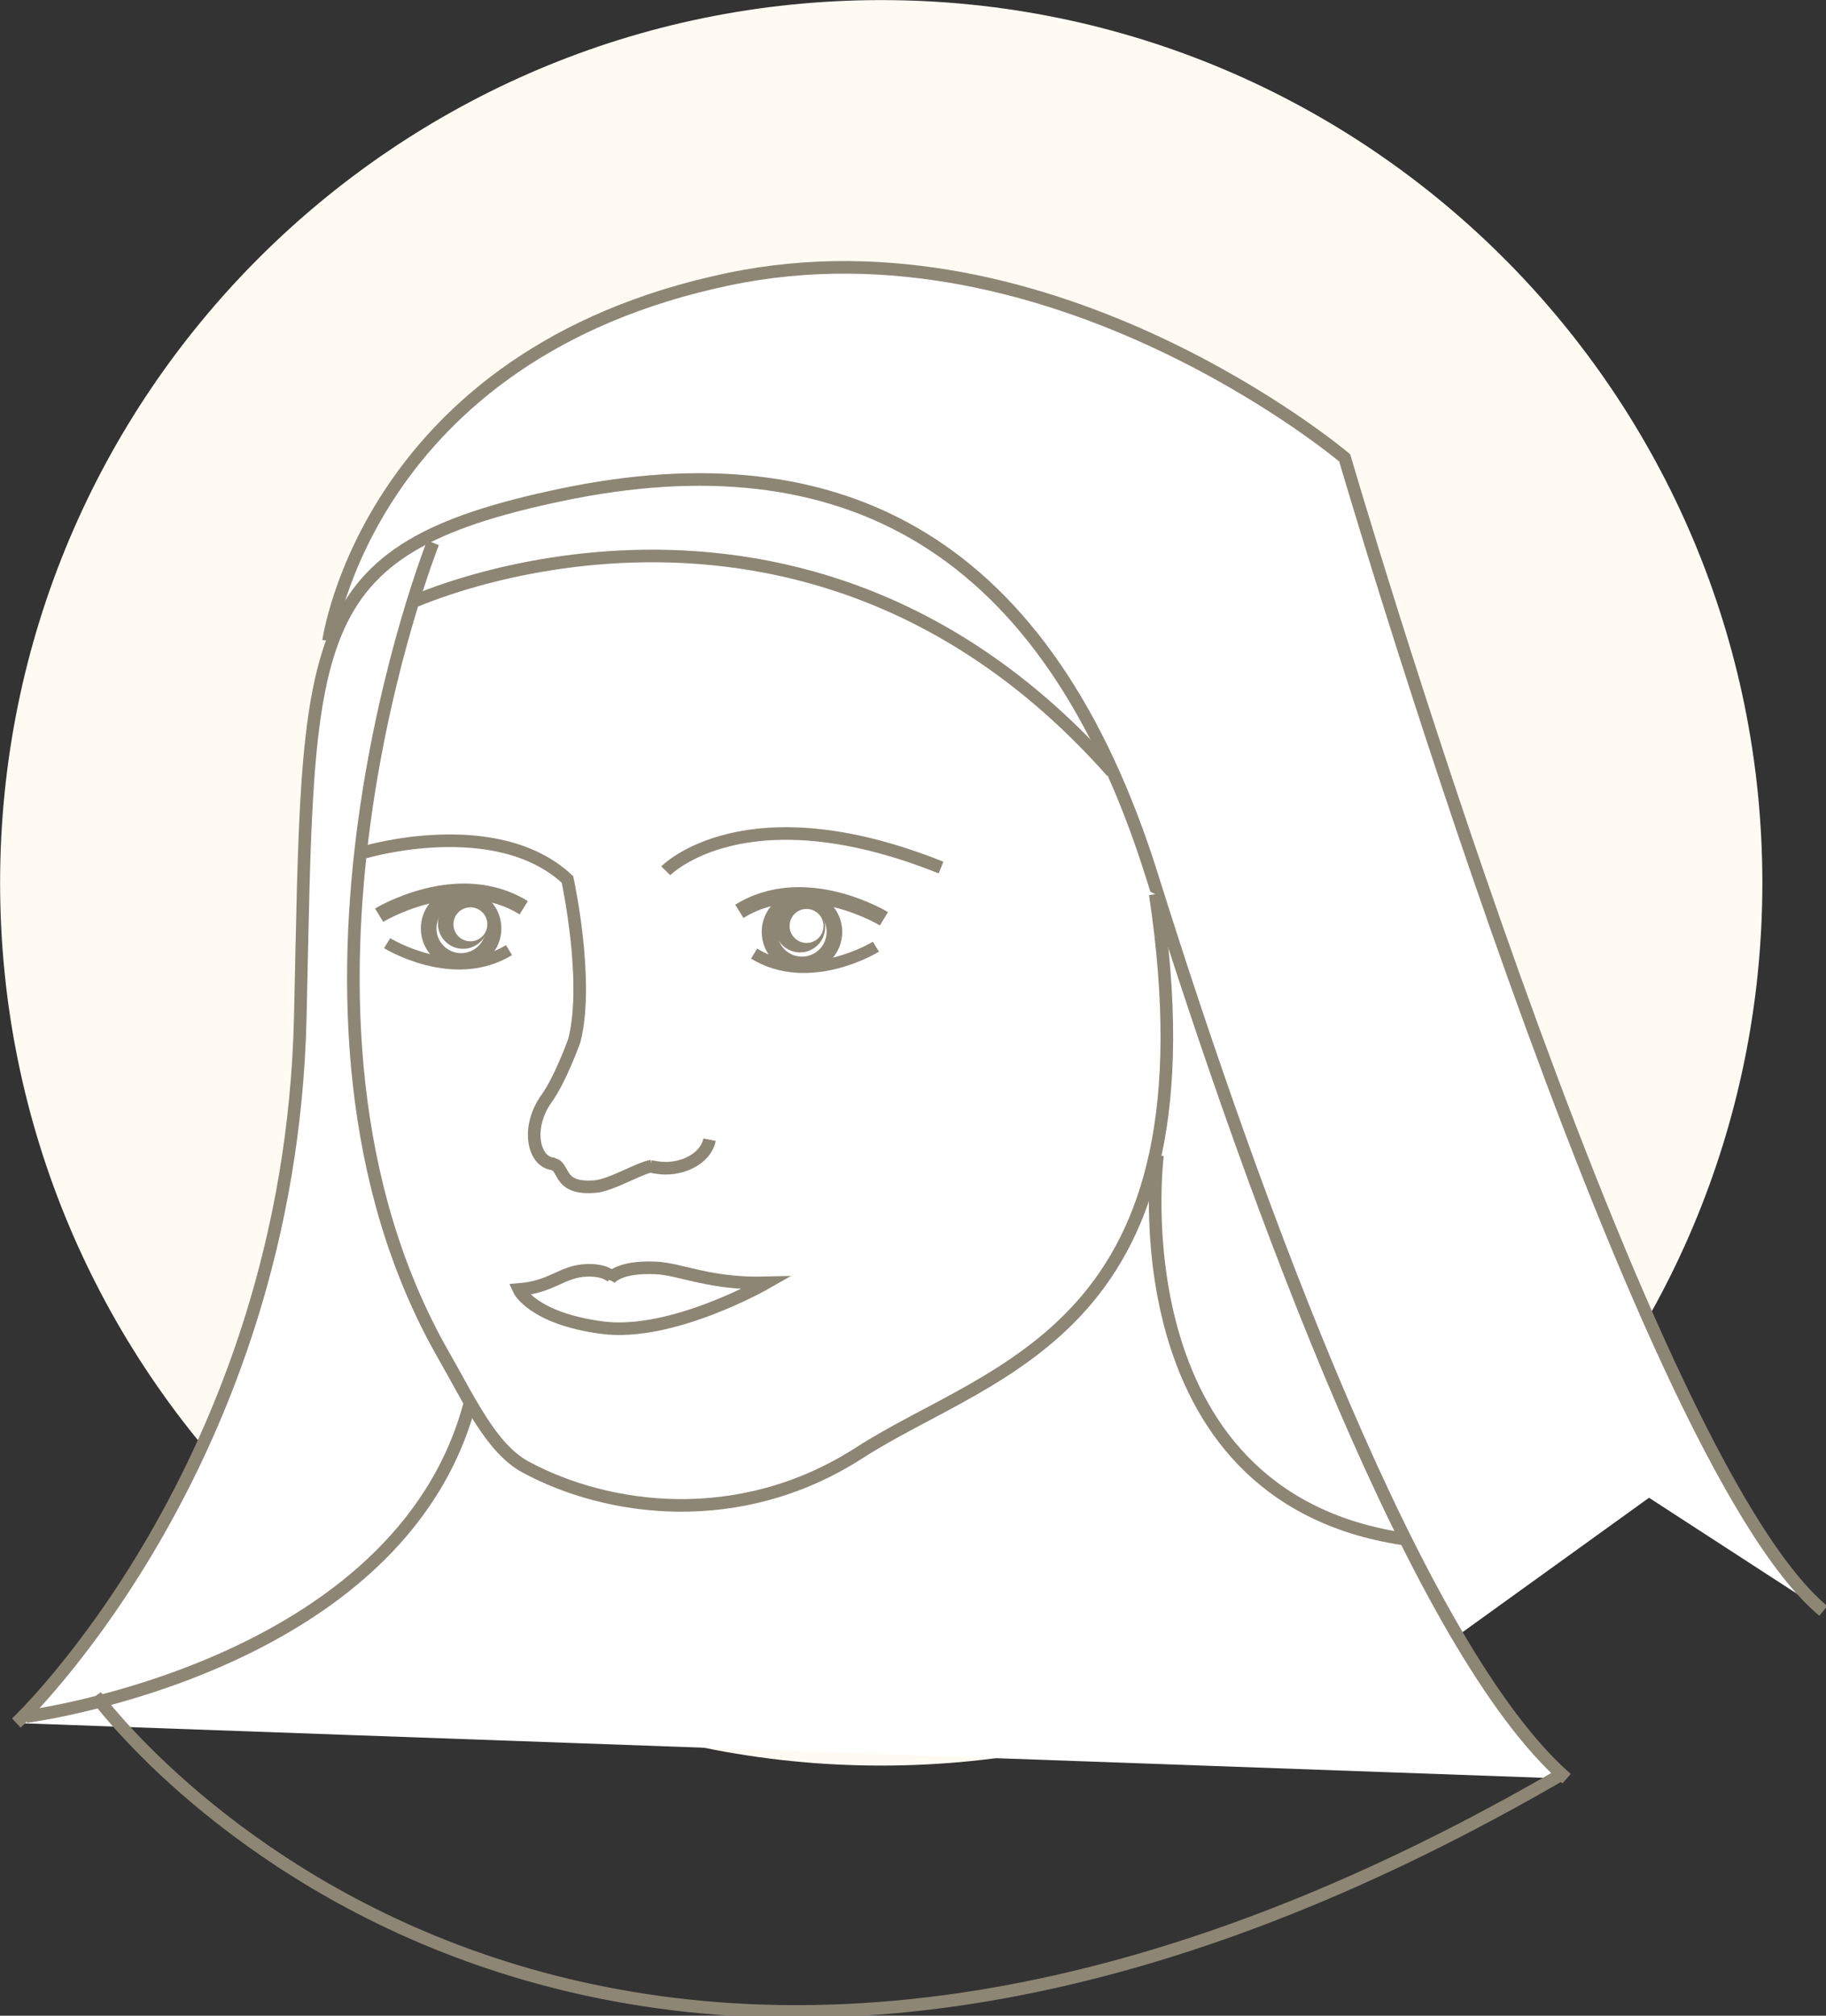 <svg width="145" height="160" viewBox="0 0 145 160" fill="none" xmlns="http://www.w3.org/2000/svg">
<rect x="0" y="0" width="145" height="160" fill="#333333" stroke="none"/>
<g clip-path="url(#clip0_2378_2)">
<path d="M69.977 140.145C108.62 140.145 139.946 108.774 139.946 70.076C139.946 31.378 108.62 0.007 69.977 0.007C31.334 0.007 0.008 31.378 0.008 70.076C0.008 108.774 31.334 140.145 69.977 140.145Z" fill="#FFFBF3"/>
<path d="M97.787 93.604L133.381 117.132L113.683 131.322L95.717 132.359L97.787 93.604Z" fill="white"/>
<path d="M26.093 50.871C26.093 50.871 29.246 28.122 57.883 22.152C83.611 16.792 106.781 36.342 106.781 36.342C106.781 36.342 129.93 115.587 144.79 127.866" fill="white"/>
<path d="M26.093 50.871C26.093 50.871 29.246 28.122 57.883 22.152C83.611 16.792 106.781 36.342 106.781 36.342C106.781 36.342 129.93 115.587 144.79 127.866" stroke="#8E8675" stroke-miterlimit="10"/>
<path d="M1.299 136.77C1.299 136.77 23.034 116.319 23.846 80.715C24.536 50.349 23.724 43.648 44.58 39.277C66.87 34.608 83.191 43.085 91.487 69.554C99.784 96.023 112.735 131.064 124.401 141.182" fill="white"/>
<path d="M1.299 136.77C1.299 136.77 23.034 116.319 23.846 80.715C24.536 50.349 23.724 43.648 44.58 39.277C66.87 34.608 83.191 43.085 91.487 69.554C99.784 96.023 112.735 131.064 124.401 141.182" stroke="#8E8675" stroke-miterlimit="10"/>
<path d="M34.383 43.085C34.383 43.085 19.597 80.315 35.249 107.618C37.258 111.121 39.018 114.977 41.725 116.441C48.2 119.944 58.723 121.448 68.244 115.316C78.969 108.41 96.922 105.625 91.738 70.977" fill="white"/>
<path d="M34.383 43.085C34.383 43.085 19.597 80.315 35.249 107.618C37.258 111.121 39.018 114.977 41.725 116.441C48.2 119.944 58.723 121.448 68.244 115.316C78.969 108.41 96.922 105.625 91.738 70.977" stroke="#8E8675" stroke-miterlimit="10"/>
<path d="M51.746 92.56C50.758 92.716 48.573 94.058 47.301 94.18C44.161 94.471 44.919 92.479 43.836 92.398" stroke="#8E8675" stroke-miterlimit="10"/>
<path d="M51.638 92.581C51.969 92.655 52.47 92.73 52.835 92.73C54.615 92.73 56.09 91.747 56.347 90.466" stroke="#8E8675" stroke-miterlimit="10"/>
<path d="M28.941 67.65C28.941 67.65 39.396 64.533 45.06 69.805C45.06 69.805 46.819 77.835 45.608 82.592C45.608 82.592 44.505 85.668 43.402 87.2C41.717 89.538 42.38 92.391 44.052 92.391" stroke="#8E8675" stroke-miterlimit="10"/>
<path d="M70.192 72.929C70.192 72.929 63.933 69.1 58.709 72.339Z" fill="white"/>
<path d="M70.192 72.929C70.192 72.929 63.933 69.1 58.709 72.339" stroke="#8E8675" stroke-width="1.24" stroke-miterlimit="10"/>
<path d="M69.556 75.145C69.556 75.145 64.299 78.397 59.88 75.694" stroke="#8E8675" stroke-width="0.93" stroke-miterlimit="10"/>
<path d="M63.683 76.554C65.106 76.554 66.261 75.398 66.261 73.972C66.261 72.546 65.106 71.391 63.683 71.391C62.259 71.391 61.105 72.546 61.105 73.972C61.105 75.398 62.259 76.554 63.683 76.554Z" stroke="#8E8675" stroke-width="1.24" stroke-miterlimit="10"/>
<path d="M63.528 75.599C64.63 75.599 65.524 74.704 65.524 73.6C65.524 72.496 64.63 71.601 63.528 71.601C62.425 71.601 61.531 72.496 61.531 73.6C61.531 74.704 62.425 75.599 63.528 75.599Z" fill="#8E8675"/>
<path d="M64.048 74.847C64.791 74.847 65.394 74.243 65.394 73.498C65.394 72.753 64.791 72.149 64.048 72.149C63.304 72.149 62.701 72.753 62.701 73.498C62.701 74.243 63.304 74.847 64.048 74.847Z" fill="white"/>
<path d="M30.105 72.644C30.105 72.644 36.365 68.815 41.589 72.055Z" fill="white"/>
<path d="M30.105 72.644C30.105 72.644 36.365 68.815 41.589 72.055" stroke="#8E8675" stroke-width="1.24" stroke-miterlimit="10"/>
<path d="M30.742 74.867C30.742 74.867 36 78.12 40.419 75.416" stroke="#8E8675" stroke-width="0.93" stroke-miterlimit="10"/>
<path d="M36.615 76.276C38.039 76.276 39.193 75.12 39.193 73.695C39.193 72.269 38.039 71.113 36.615 71.113C35.191 71.113 34.037 72.269 34.037 73.695C34.037 75.12 35.191 76.276 36.615 76.276Z" stroke="#8E8675" stroke-width="1.24" stroke-miterlimit="10"/>
<path d="M36.771 75.314C37.873 75.314 38.767 74.419 38.767 73.315C38.767 72.211 37.873 71.316 36.771 71.316C35.668 71.316 34.774 72.211 34.774 73.315C34.774 74.419 35.668 75.314 36.771 75.314Z" fill="#8E8675"/>
<path d="M52.869 69.12C52.869 69.12 59.176 62.635 74.726 68.863" stroke="#8E8675" stroke-miterlimit="10"/>
<path d="M48.376 101.58C48.376 101.58 48.958 100.489 52.111 100.645C54.108 100.746 56.354 101.946 60.847 101.831C60.847 101.831 53.356 106.127 47.794 105.381C42.232 104.636 41.203 102.359 41.203 102.359C43.876 102.149 44.593 100.909 46.596 100.834C48.166 100.78 48.633 101.41 48.633 101.41" fill="white"/>
<path d="M48.376 101.58C48.376 101.58 48.958 100.489 52.111 100.645C54.108 100.746 56.354 101.946 60.847 101.831C60.847 101.831 53.356 106.127 47.794 105.381C42.232 104.636 41.203 102.359 41.203 102.359C43.876 102.149 44.593 100.909 46.596 100.834C48.166 100.78 48.633 101.41 48.633 101.41" stroke="#8E8675" stroke-miterlimit="10"/>
<path d="M2.077 136.255C2.077 136.255 31.79 132.447 37.326 111.338" stroke="#8E8675" stroke-miterlimit="10"/>
<path d="M91.915 91.7C91.915 91.7 88.457 118.691 111.437 122.153" stroke="#8E8675" stroke-miterlimit="10"/>
<path d="M32.657 47.842C32.657 47.842 63.67 33.483 88.287 61.253" stroke="#8E8675" stroke-miterlimit="10"/>
<path d="M7.605 134.608C7.605 134.608 45.182 186.428 123.704 141.012" stroke="#8E8675" stroke-miterlimit="10"/>
<path d="M37.353 74.718C38.097 74.718 38.7 74.114 38.7 73.369C38.7 72.624 38.097 72.021 37.353 72.021C36.61 72.021 36.007 72.624 36.007 73.369C36.007 74.114 36.61 74.718 37.353 74.718Z" fill="white"/>
</g>
<defs>
<clipPath id="clip0_2378_2">
<rect width="145" height="160" fill="white"/>
</clipPath>
</defs>
</svg>

